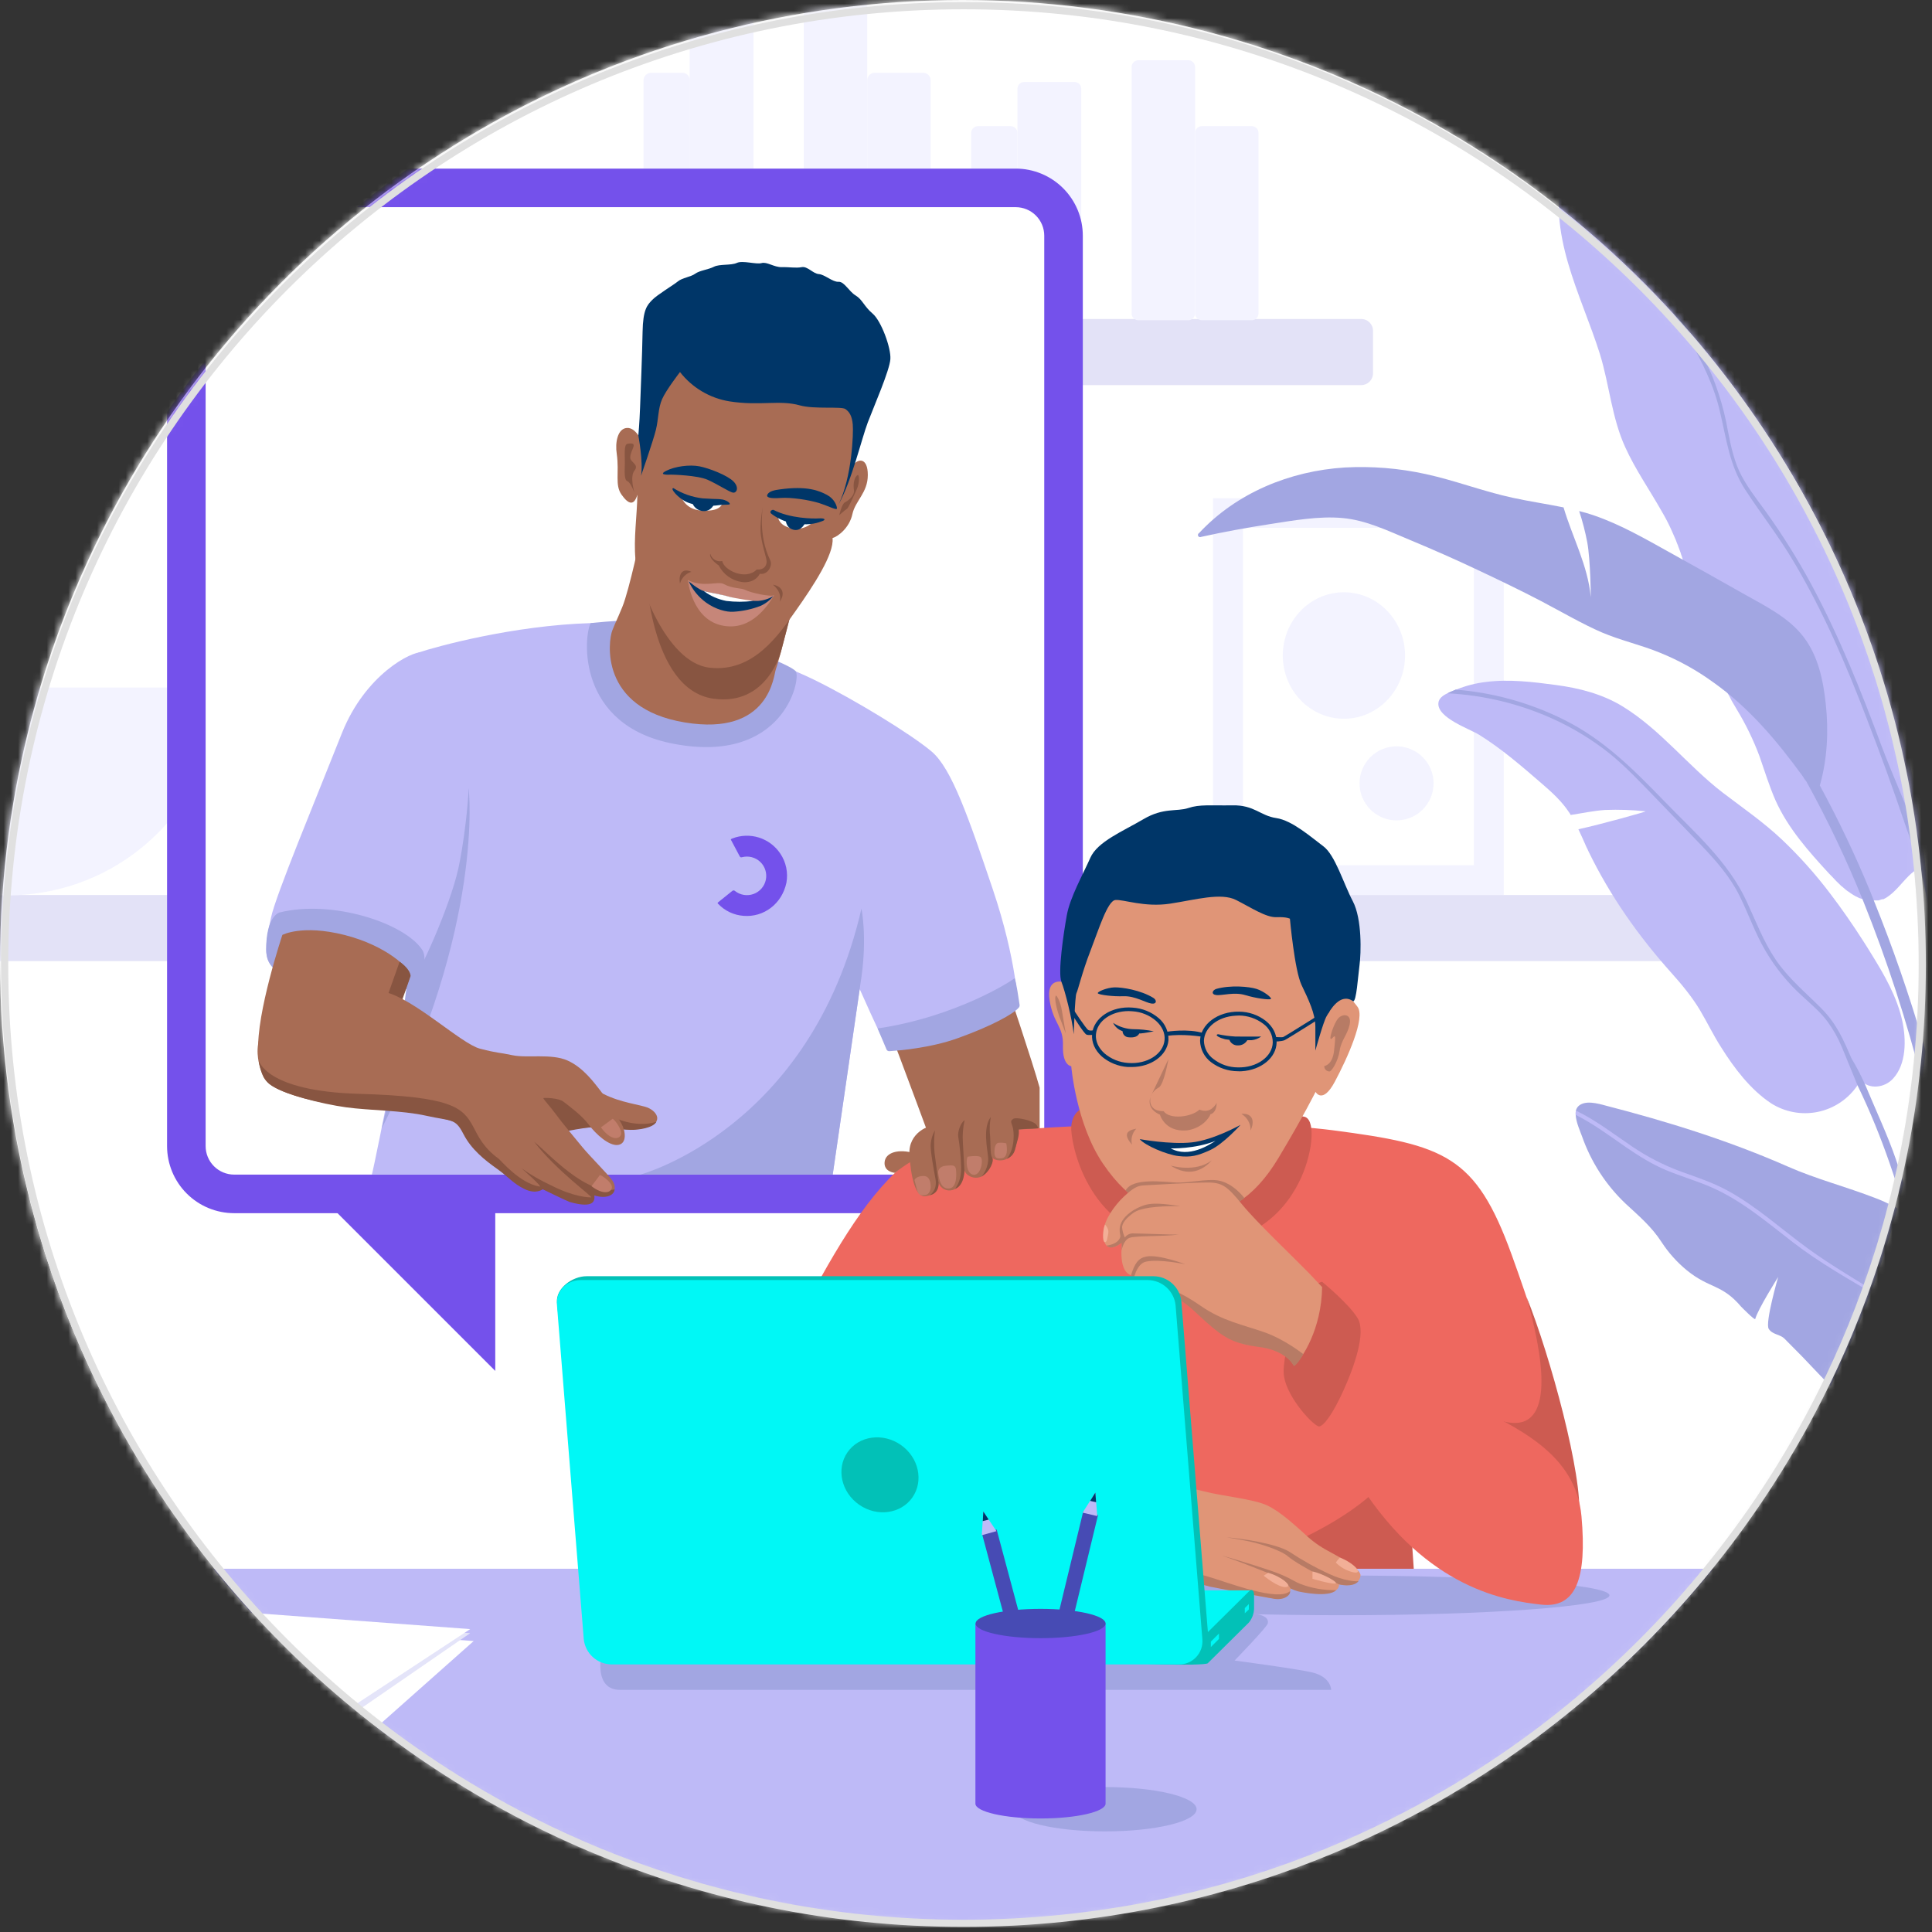 <svg width="269" height="269" viewBox="0 0 269 269" fill="none" xmlns="http://www.w3.org/2000/svg">
<rect x="0" y="0" width="269" height="269" fill="#333333" stroke="none"/>
<circle cx="134" cy="134" r="133.5" fill="white" stroke="#EEEEEE"/>
<mask id="mask0" mask-type="alpha" maskUnits="userSpaceOnUse" x="0" y="0" width="268" height="268">
<circle cx="134" cy="134" r="133.5" fill="white" stroke="#EEEEEE"/>
</mask>
<g mask="url(#mask0)">
<path d="M522.163 -163.66H-253.872V288.528H522.163V-163.66Z" fill="white"/>
<path d="M239.822 124.615H-51.943C-52.714 124.615 -53.339 125.24 -53.339 126.011V132.419C-53.339 133.19 -52.714 133.816 -51.943 133.816H239.822C240.593 133.816 241.218 133.19 241.218 132.419V126.011C241.218 125.24 240.593 124.615 239.822 124.615Z" fill="#E3E2F7"/>
<path d="M189.534 44.417H-9.522C-10.426 44.417 -11.16 45.151 -11.16 46.055V51.981C-11.16 52.885 -10.426 53.618 -9.522 53.618H189.534C190.439 53.618 191.172 52.885 191.172 51.981V46.055C191.172 45.151 190.439 44.417 189.534 44.417Z" fill="#E3E2F7"/>
<path d="M103.86 2.292H97.068C96.489 2.292 96.021 2.761 96.021 3.339V43.542C96.021 44.12 96.489 44.589 97.068 44.589H103.86C104.439 44.589 104.908 44.12 104.908 43.542V3.339C104.908 2.761 104.439 2.292 103.86 2.292Z" fill="#F3F3FF"/>
<path d="M119.701 -1.574H112.962C112.384 -1.574 111.915 -1.106 111.915 -0.527V43.55C111.915 44.128 112.384 44.597 112.962 44.597H119.701C120.279 44.597 120.748 44.128 120.748 43.55V-0.527C120.748 -1.106 120.279 -1.574 119.701 -1.574Z" fill="#F3F3FF"/>
<path d="M128.534 10.132H121.795C121.217 10.132 120.748 10.6 120.748 11.179V43.537C120.748 44.115 121.217 44.584 121.795 44.584H128.534C129.113 44.584 129.581 44.115 129.581 43.537V11.179C129.581 10.6 129.113 10.132 128.534 10.132Z" fill="#F3F3FF"/>
<path d="M95 10.132H90.65C90.072 10.132 89.603 10.6 89.603 11.179V43.537C89.603 44.115 90.072 44.584 90.65 44.584H95C95.578 44.584 96.047 44.115 96.047 43.537V11.179C96.047 10.6 95.578 10.132 95 10.132Z" fill="#F3F3FF"/>
<path d="M149.61 11.42H142.603C142.084 11.42 141.663 11.841 141.663 12.36V43.647C141.663 44.166 142.084 44.586 142.603 44.586H149.61C150.129 44.586 150.55 44.166 150.55 43.647V12.36C150.55 11.841 150.129 11.42 149.61 11.42Z" fill="#F3F3FF"/>
<path d="M165.451 8.386H158.497C157.978 8.386 157.558 8.807 157.558 9.326V43.65C157.558 44.169 157.978 44.589 158.497 44.589H165.451C165.97 44.589 166.391 44.169 166.391 43.65V9.326C166.391 8.807 165.97 8.386 165.451 8.386Z" fill="#F3F3FF"/>
<path d="M174.284 17.569H167.331C166.812 17.569 166.391 17.989 166.391 18.508V43.644C166.391 44.163 166.812 44.584 167.331 44.584H174.284C174.803 44.584 175.224 44.163 175.224 43.644V18.508C175.224 17.989 174.803 17.569 174.284 17.569Z" fill="#F3F3FF"/>
<path d="M140.724 17.569H136.159C135.64 17.569 135.22 17.989 135.22 18.508V43.644C135.22 44.163 135.64 44.584 136.159 44.584H140.724C141.243 44.584 141.663 44.163 141.663 43.644V18.508C141.663 17.989 141.243 17.569 140.724 17.569Z" fill="#F3F3FF"/>
<path d="M209.375 69.387H168.888V124.606H209.375V69.387Z" fill="#F3F3FF"/>
<path d="M205.214 73.495H173.076V120.477H205.214V73.495Z" fill="white"/>
<path d="M187.118 100.075C191.819 100.075 195.629 96.132 195.629 91.268C195.629 86.405 191.819 82.462 187.118 82.462C182.418 82.462 178.607 86.405 178.607 91.268C178.607 96.132 182.418 100.075 187.118 100.075Z" fill="#F3F3FF"/>
<path d="M194.448 114.224C197.295 114.224 199.603 111.916 199.603 109.069C199.603 106.222 197.295 103.914 194.448 103.914C191.601 103.914 189.293 106.222 189.293 109.069C189.293 111.916 191.601 114.224 194.448 114.224Z" fill="#F3F3FF"/>
<path d="M30.402 95.725C30.402 111.7 17.22 124.668 0.949 124.668C-15.321 124.668 -28.531 111.7 -28.531 95.725" fill="#F3F3FF"/>
<path d="M243.635 234.399L243.957 233.915C246.288 230.773 248.933 227.876 251.85 225.27C251.85 223.31 265.302 221.699 281.921 221.699C298.54 221.699 311.992 223.31 311.992 225.27C312.018 225.27 317.2 229.781 320.878 235.392L321.201 235.902C323.214 239.043 324.664 242.507 324.476 245.675C324.368 247.078 324.143 248.47 323.805 249.837C323.773 250.045 323.728 250.251 323.671 250.454C322.65 254.723 320.798 260.066 318.704 265.221L318.462 265.865C316.341 271.101 314.059 276.122 312.206 279.666L311.884 280.31C311.293 281.438 310.757 282.404 310.3 283.129C306.514 289.197 301.198 291.828 298.003 293.358C297.465 293.585 296.908 293.765 296.339 293.895C296.466 294.036 296.542 294.216 296.554 294.405C296.554 296.097 290.002 297.439 281.921 297.439C273.84 297.439 267.288 296.097 267.288 294.405C267.3 294.216 267.376 294.036 267.503 293.895C266.932 293.773 266.374 293.593 265.839 293.358C262.617 291.828 257.328 289.197 253.542 283.129C253.005 282.297 252.387 281.169 251.662 279.773C251.555 279.585 251.448 279.343 251.34 279.129C249.434 275.37 247.071 270.161 244.95 264.791C244.845 264.574 244.755 264.35 244.682 264.12C242.641 258.912 240.842 253.622 239.956 249.514C239.903 249.3 239.849 249.085 239.822 248.897C239.596 247.835 239.444 246.758 239.366 245.675C239.124 241.997 241.138 237.916 243.635 234.399Z" fill="#003668"/>
<path d="M281.921 229.082C257.274 229.082 252.173 226.102 251.958 225.968C251.928 225.949 251.901 225.924 251.881 225.895C251.86 225.865 251.846 225.832 251.838 225.797C251.831 225.762 251.831 225.726 251.837 225.691C251.844 225.655 251.858 225.622 251.877 225.592C251.894 225.56 251.918 225.531 251.946 225.508C251.974 225.484 252.007 225.467 252.042 225.457C252.077 225.447 252.114 225.444 252.151 225.449C252.187 225.454 252.222 225.466 252.253 225.485C252.334 225.538 257.569 228.519 281.921 228.519C306.273 228.519 311.508 225.538 311.562 225.485C311.63 225.446 311.71 225.435 311.786 225.455C311.861 225.475 311.926 225.525 311.965 225.592C311.984 225.624 311.996 225.659 312 225.695C312.005 225.731 312.002 225.768 311.992 225.803C311.982 225.838 311.965 225.871 311.942 225.9C311.919 225.928 311.89 225.951 311.857 225.968C311.669 226.102 306.568 229.082 281.921 229.082Z" fill="#13458C"/>
<path d="M321.201 235.902C311.213 238.426 296.903 241.138 281.921 241.138C263.852 241.138 250.642 237.164 243.635 234.399L243.957 233.915C250.965 236.681 264.04 240.574 281.921 240.574C296.742 240.574 310.918 237.889 320.879 235.392L321.201 235.902Z" fill="#13458C"/>
<path d="M318.704 265.221L318.462 265.865C308.152 267.933 295.077 269.812 281.491 269.812C265.624 269.812 253.193 267.235 244.95 264.791C244.845 264.574 244.755 264.35 244.682 264.12C252.871 266.59 265.409 269.248 281.491 269.248C295.184 269.248 308.394 267.315 318.704 265.221Z" fill="#13458C"/>
<path d="M323.805 249.837C323.773 250.045 323.728 250.251 323.671 250.454C312.072 252.683 296.849 254.804 281.008 254.804C262.939 254.804 248.951 252.038 239.956 249.515C239.903 249.3 239.849 249.085 239.822 248.897C248.763 251.421 262.805 254.24 281.008 254.24C296.929 254.24 312.206 252.092 323.805 249.837Z" fill="#13458C"/>
<path d="M217.726 23.314C217.736 23.28 217.753 23.248 217.776 23.22C217.799 23.192 217.828 23.169 217.86 23.153C217.875 23.139 217.885 23.12 217.887 23.099C218.343 22.079 219.041 21.623 219.874 21.515C220.123 21.488 220.375 21.488 220.625 21.515C222.666 21.703 225.136 23.422 226.505 24.227C230.069 26.309 233.361 28.825 236.305 31.718C239.393 34.752 241.863 38.242 244.574 41.598C244.386 44.551 243.688 47.505 243.151 50.404C243.098 50.727 245.729 46.028 246.239 43.531C247.176 44.598 248.19 45.594 249.273 46.511C249.273 46.538 249.3 46.538 249.3 46.565C249.192 51.092 248.461 55.582 247.125 59.909C247.286 59.667 250.642 52.257 251.367 48.337C252.207 49.097 252.955 49.953 253.596 50.888C254.857 52.821 255.824 54.969 256.871 57.036C257.918 59.103 259.153 61.466 260.308 63.695C262.536 68.017 264.818 72.313 266.939 76.716C268.506 79.862 269.86 83.109 270.994 86.435C271.343 87.429 271.638 88.449 271.906 89.469L271.987 89.738C271.997 89.749 272.004 89.761 272.009 89.775C272.013 89.789 272.015 89.804 272.014 89.818C272.041 89.845 272.041 89.899 272.067 89.953C272.125 90.11 272.169 90.272 272.202 90.436C272.229 90.463 272.229 90.463 272.229 90.49L272.309 90.731C272.316 90.771 272.335 90.809 272.363 90.839V90.892C272.364 90.913 272.374 90.932 272.39 90.946L272.551 91.376L272.873 92.208C272.973 92.492 273.089 92.77 273.222 93.04C273.329 93.335 273.464 93.604 273.571 93.873C273.678 94.141 274.027 94.866 274.242 95.376L274.376 95.671C274.645 96.235 274.887 96.799 275.128 97.363C275.153 97.404 275.171 97.45 275.182 97.497V97.551L275.531 98.356C275.558 98.41 275.558 98.464 275.585 98.517C275.611 98.571 275.611 98.571 275.611 98.598C275.744 98.905 275.86 99.219 275.961 99.538C275.976 99.551 275.986 99.571 275.987 99.591C275.987 99.618 276.014 99.645 276.014 99.672C276.014 99.699 276.229 100.289 276.31 100.585H276.336C276.471 101.095 276.605 101.605 276.712 102.142C276.739 102.222 276.739 102.276 276.766 102.357L276.847 103.001L276.927 103.404C276.919 103.45 276.928 103.498 276.954 103.538C276.957 103.656 276.975 103.774 277.008 103.887C277.008 103.941 277.034 103.968 277.034 104.021C277.058 104.176 277.093 104.329 277.142 104.478V104.585C277.19 104.725 277.226 104.869 277.249 105.015C277.249 105.068 277.276 105.095 277.276 105.149C277.679 106.867 278.216 108.854 278.457 110.519V110.572C278.457 110.653 278.484 110.734 278.484 110.841C278.515 111 278.533 111.162 278.538 111.324C278.538 111.378 278.565 111.405 278.565 111.432V111.969C278.619 117.741 273.92 121.634 271.101 121.151L270.859 121.097H270.725L269.732 120.829L269.302 120.694H269.114L268.953 120.641H268.148L267.745 120.721H267.637L267.369 120.802L267.235 120.855C266.678 121.152 266.171 121.532 265.731 121.983C264.711 123.003 263.852 124.238 262.59 125.017L262.321 125.151L262.241 125.205H262.053L261.57 125.366H260.496L259.932 125.312C259.925 125.312 259.918 125.31 259.913 125.304C259.908 125.299 259.905 125.293 259.905 125.285L259.422 125.178H259.341L259.126 125.124C259.126 125.117 259.124 125.11 259.118 125.105C259.113 125.1 259.107 125.098 259.1 125.098H259.046L258.804 125.017C258.804 125.01 258.801 125.003 258.796 124.998C258.791 124.993 258.784 124.99 258.777 124.99C258.268 124.766 257.79 124.477 257.354 124.131H257.328C257.005 123.916 256.737 123.648 256.441 123.406H256.415C255.905 122.923 255.421 122.44 254.992 121.956H254.965C254.965 121.929 254.938 121.929 254.938 121.903L254.669 121.634C251.824 118.546 248.978 115.351 247.232 111.485C246.346 109.472 245.702 107.351 244.977 105.283C244.129 103.014 243.068 100.829 241.809 98.759L241.084 97.524C241.03 97.39 240.95 97.255 240.896 97.148C240.842 97.041 240.708 96.772 240.601 96.611L240.413 96.235L240.332 96.047L240.117 95.644L239.876 95.161C239.86 95.147 239.851 95.128 239.849 95.108L239.661 94.732C239.578 94.576 239.507 94.414 239.446 94.248L239.393 94.141L238.909 93.067L238.829 92.852C238.728 92.651 238.638 92.445 238.56 92.235C238.372 91.751 238.158 91.241 237.996 90.731C237.835 90.221 237.862 90.382 237.782 90.194L237.647 89.738L237.245 88.556C237.218 88.503 237.218 88.449 237.191 88.395C237.164 88.342 237.057 87.912 236.976 87.644C236.889 87.389 236.817 87.129 236.761 86.865C236.627 86.409 236.52 85.952 236.386 85.523L236.224 84.851L236.063 84.287C235.768 83.106 235.473 81.925 235.15 80.77V80.717C235.124 80.663 235.124 80.609 235.097 80.555C235.07 80.502 234.963 80.072 234.909 79.831C234.855 79.589 234.721 79.213 234.614 78.918C234.506 78.623 234.399 78.166 234.264 77.79C234.214 77.598 234.151 77.41 234.077 77.226C234.05 77.092 233.996 76.985 233.969 76.877C233.862 76.609 233.781 76.34 233.674 76.099C233.675 76.084 233.673 76.07 233.669 76.056C233.664 76.042 233.657 76.029 233.647 76.018C233.628 75.923 233.591 75.832 233.54 75.75C233.402 75.347 233.24 74.952 233.056 74.568L232.976 74.38L232.654 73.655C232.276 72.828 231.855 72.022 231.392 71.239C229.7 68.232 227.713 65.413 226.29 62.272C224.411 58.164 224.089 53.626 222.773 49.331C220.169 41.007 215.202 32.443 217.726 23.314Z" fill="#BEBAF7"/>
<path d="M268.684 120.641C267.262 116.452 263.53 108.022 261.972 103.86C259.153 96.262 256.119 88.691 252.28 81.522C250.35 77.931 248.188 74.469 245.809 71.159C244.628 69.548 243.393 67.963 242.453 66.192C241.514 64.419 241.003 62.191 240.601 60.097C239.982 56.484 238.833 52.983 237.191 49.706C235.473 46.404 233.405 43.263 231.553 40.014C230.388 37.966 229.365 35.84 228.492 33.651C227.74 31.691 227.042 29.704 225.968 27.905C224.545 25.489 222.532 23.556 220.625 21.515C220.375 21.488 220.123 21.488 219.874 21.515C221.431 23.207 223.069 24.818 224.465 26.67C226.854 29.865 227.767 33.866 229.539 37.41C232.815 44.068 237.782 49.948 239.473 57.305C240.386 61.144 240.789 64.795 242.99 68.178C245.192 71.561 247.716 74.756 249.783 78.273C253.945 85.281 257.166 92.825 260.066 100.45C261.856 105.068 263.547 109.731 265.14 114.439C265.865 116.56 266.644 118.681 267.261 120.855L267.396 120.802C270.725 136.186 273.383 158.954 275.289 178.661C275.289 178.714 275.316 178.768 275.316 178.849C275.504 180.755 275.665 182.634 275.853 184.487C276.551 192.139 277.115 199.093 277.545 204.731C278.028 210.772 278.323 215.255 278.457 217.35C278.457 217.43 278.484 217.484 278.484 217.538C278.511 218.128 278.538 218.504 278.538 218.638C278.56 218.861 278.569 219.086 278.565 219.31C278.645 220.518 278.699 221.699 278.753 222.907C278.806 224.116 278.887 225.753 278.941 227.203H279.854C279.855 227.224 279.865 227.243 279.88 227.257V227.203C279.854 226.183 280.203 226.827 280.203 227.203H280.793C280.74 226.505 281.115 226.317 281.491 226.183C281.438 226.532 281.411 226.854 281.357 227.203H284.015C284.149 225.78 284.337 224.357 284.525 222.934C284.579 222.397 284.659 221.86 284.74 221.296C284.821 220.733 285.008 219.363 285.143 218.37C286.405 209.537 287.989 198.958 289.68 190.662C293.09 173.667 296.016 157.772 301.574 141.314C303.655 135.086 306.25 129.042 309.333 123.245C309.817 122.305 310.354 121.339 310.891 120.345C314.569 115.217 318.301 110.143 322.14 105.122C324.288 102.276 326.517 99.457 329.067 96.933C331.618 94.409 334.625 92.288 337.766 90.436C350.09 83.187 364.024 78.193 378.388 77.871C383.157 77.747 387.923 78.179 392.591 79.159C391.776 78.802 390.943 78.489 390.094 78.22L389.262 77.978C379.462 76.528 369.313 77.468 359.755 80.207C352.852 82.244 346.197 85.044 339.914 88.556C336.853 90.275 333.793 92.074 331.081 94.329C328.369 96.584 325.819 99.511 323.536 102.384C320.1 106.769 316.762 111.208 313.522 115.701L311.481 117.526C311.442 117.569 311.415 117.622 311.406 117.679C311.396 117.737 311.404 117.795 311.428 117.848C310.354 119.486 309.307 121.151 308.34 122.842C301.494 134.817 297.466 148.187 294.057 161.531C290.647 174.875 287.559 189.105 285.089 203.066C284.498 206.369 283.961 209.671 283.424 212.973C283.236 214.235 283.022 215.497 282.834 216.759C282.565 218.531 282.324 220.33 282.055 222.102C280.686 198.69 277.115 168.539 273.544 146.04C272.202 137.52 270.582 129.062 268.684 120.668" fill="#A2A6E2"/>
<path d="M200.274 97.873C200.328 97.255 200.892 96.826 201.536 96.531C202.18 96.235 202.368 96.155 202.69 96.02H202.744C204.085 95.475 205.494 95.114 206.933 94.946C210.154 94.544 213.457 94.946 216.652 95.376C219.847 95.806 223.095 96.611 225.968 98.383C231.204 101.605 234.989 106.599 239.822 110.331C242.641 112.479 245.568 114.492 248.145 116.935C250.542 119.215 252.751 121.684 254.75 124.319C256.415 126.494 257.972 128.749 259.449 131.058C259.851 131.649 260.2 132.266 260.576 132.857C262.375 135.756 264.147 138.817 264.872 142.2C265.409 144.724 265.463 148.161 263.556 150.201C262.375 151.49 260.2 151.731 259.073 150.389L259.019 150.47C258.912 150.684 258.777 150.872 258.643 151.087C257.362 153 255.383 154.335 253.13 154.807C250.877 155.279 248.529 154.849 246.588 153.611C243.742 151.731 241.46 148.724 239.661 145.852C238.587 144.187 237.728 142.388 236.708 140.67C235.688 138.951 234.238 137.153 232.788 135.542C228.143 130.36 224.196 124.775 221.162 118.52C221.084 118.327 220.994 118.138 220.894 117.956C220.518 117.123 220.169 116.291 219.766 115.459C222.881 114.788 229.405 112.962 229.11 112.962C227.246 112.766 225.371 112.703 223.498 112.774C221.86 112.881 220.303 113.23 218.692 113.472C218.619 113.319 218.529 113.175 218.424 113.042C217.404 111.512 216.034 110.277 214.665 109.096C211.873 106.679 209.054 104.236 205.939 102.303C204.65 101.497 200.059 99.94 200.274 97.873Z" fill="#BEBAF7"/>
<path d="M256.442 145.771C255.91 144.493 255.225 143.285 254.401 142.173C253.434 140.885 252.199 139.864 251.018 138.764C248.975 136.931 247.227 134.794 245.836 132.427C244.36 129.93 243.447 127.219 242.158 124.641C240.869 122.064 238.936 119.862 236.949 117.768L230.371 110.948C228.304 108.827 226.264 106.626 223.928 104.773C221.595 102.94 219.054 101.39 216.356 100.155C211.691 98.019 206.661 96.789 201.536 96.531C201.939 96.316 202.368 96.155 202.69 96.02C207.933 96.437 213.047 97.859 217.753 100.209C223.31 102.974 227.445 107.136 231.714 111.539C235.983 115.942 240.601 119.943 243.178 125.474C244.467 128.239 245.514 131.058 247.232 133.609C248.951 136.159 251.34 138.146 253.542 140.348C255.743 142.549 256.683 144.805 257.784 147.355C258.461 148.482 259.07 149.647 259.61 150.846C259.649 150.946 259.694 151.045 259.744 151.141C261.086 154.363 262.858 158.148 263.986 161.451C265.355 165.532 266.698 169.747 267.96 174.043L268.067 174.392L268.148 174.741C268.765 176.808 269.356 178.929 269.946 181.05C270.618 183.52 278.135 211.255 280.874 222.881C281.223 224.465 281.491 225.727 281.679 226.613C281.702 226.812 281.738 227.009 281.787 227.203H277.733C277.545 225.78 277.303 224.357 277.061 222.961C276.954 222.209 276.82 221.458 276.685 220.706C274.913 210.638 272.98 200.623 270.725 190.689C270.063 187.736 269.365 184.782 268.631 181.829C268.121 179.708 267.611 177.641 267.074 175.573C267.038 175.392 266.994 175.213 266.939 175.036C266.907 174.854 266.862 174.675 266.805 174.499L266.725 174.123C266.563 173.586 266.429 173.049 266.295 172.512C264.389 165.398 262.187 158.471 258.643 151.141" fill="#A2A6E2"/>
<path d="M269.92 197.267H269.946L270.108 197.133C271.057 196.331 271.795 195.307 272.255 194.152C272.828 192.732 273.031 191.189 272.846 189.669C272.851 189.552 272.842 189.435 272.819 189.32L272.953 189.185L273.088 189.051C273.55 188.511 273.914 187.893 274.162 187.226C275.88 182.715 272.47 176.137 269.839 172.969C267.509 170.214 264.515 168.098 261.14 166.82C257.059 165.236 252.844 164.162 248.843 162.39C240.655 158.793 232.197 156.162 223.552 153.933C222.478 153.638 220.652 153.128 219.739 154.041C219.575 154.211 219.463 154.426 219.417 154.658C219.381 154.853 219.372 155.052 219.39 155.249C219.444 156.269 220.035 157.558 220.276 158.229C221.517 161.766 223.578 164.958 226.29 167.545C228.197 169.317 229.942 170.767 231.365 172.969C232.323 174.437 233.5 175.75 234.855 176.862C238.05 179.466 239.715 178.741 242.427 181.936C242.561 182.071 244.306 183.843 244.386 183.655C244.736 182.312 247.581 177.802 247.581 177.802C247.581 177.802 245.729 184.192 246.266 185.024C246.803 185.856 247.823 185.749 248.467 186.393L250.964 188.917C252.978 191.011 255.019 193.293 257.274 195.253L258.697 196.435L258.858 196.542C259.261 196.87 259.682 197.175 260.12 197.455L260.898 197.938L261.167 198.099C262.141 198.618 263.209 198.937 264.308 199.039H265.248C266.956 198.972 268.596 198.35 269.92 197.267Z" fill="#A2A6E2"/>
<path d="M166.955 74.219C172.19 68.608 179.601 65.574 187.226 65.091C191.008 64.885 194.802 65.192 198.502 66.004C202.583 66.89 206.503 68.42 210.611 69.306C212.947 69.816 215.336 70.165 217.699 70.648C218.934 74.81 221.082 78.73 221.485 83.106C221.511 83.482 221.458 77.978 221.001 75.508C220.72 74.035 220.344 72.582 219.874 71.159C220.582 71.327 221.281 71.533 221.968 71.776C225.646 73.038 229.029 74.998 232.412 76.877C235.795 78.757 239.42 80.77 242.91 82.757C245.81 84.395 249.058 85.979 251.126 88.691C253.193 91.403 253.864 94.812 254.213 98.034C254.616 101.82 254.428 105.713 253.381 109.364C255.989 114.166 258.337 119.104 260.415 124.158L260.979 125.581C266.107 138.253 269.893 151.463 272.712 164.86C273.678 169.425 274.529 174.007 275.263 178.607C275.289 178.688 275.289 178.768 275.316 178.849C275.585 180.433 275.826 182.017 276.068 183.601L276.873 189.293C278.037 198.081 279.066 206.87 279.961 215.658L280.283 218.719C280.364 219.283 280.417 219.847 280.471 220.41L280.713 222.881C280.793 223.525 280.847 224.142 280.928 224.76L281.169 227.203H280.203C280.605 225.485 280.095 223.525 279.693 221.887C279.397 220.652 279.209 219.39 278.995 218.155C278.806 217.993 278.643 217.803 278.511 217.591C278.484 217.591 278.484 217.565 278.484 217.538C278.37 217.368 278.271 217.188 278.189 217.001C277.84 216.115 277.733 214.987 277.679 213.913V213.698H277.652C277.545 212.436 277.518 211.175 277.491 209.913C277.41 209.295 277.276 208.678 277.142 208.087C276.977 207.97 276.781 207.904 276.578 207.899C276.551 207.738 276.551 207.577 276.524 207.389C276.444 206.718 276.39 206.02 276.31 205.322C275.952 201.831 275.576 198.341 275.182 194.851L274.296 187.413C274.162 186.42 274.054 185.453 273.92 184.487C273.544 181.56 273.115 178.661 272.685 175.761C272.39 173.855 272.068 171.949 271.745 170.069C271.423 168.19 271.074 166.283 270.725 164.404C269.839 159.867 268.846 155.356 267.691 150.872C265.511 142.22 262.749 133.726 259.422 125.447C257.12 119.743 254.475 114.184 251.501 108.8C251.316 108.586 251.154 108.352 251.018 108.102C247.42 103.162 243.527 98.517 238.507 94.973C236.23 93.318 233.759 91.948 231.15 90.892C228.492 89.791 225.646 89.174 223.015 88.046C220.384 86.919 217.35 85.147 214.531 83.67C211.712 82.193 208.678 80.743 205.724 79.347C202.771 77.951 199.496 76.501 196.327 75.186C193.159 73.87 190.206 72.42 186.903 72.125C183.601 71.83 180.057 72.474 176.755 72.984C173.452 73.494 170.392 74.058 167.223 74.756C167.188 74.774 167.15 74.784 167.11 74.787C167.071 74.79 167.032 74.785 166.994 74.772C166.957 74.76 166.922 74.74 166.892 74.715C166.863 74.689 166.838 74.657 166.821 74.622C166.803 74.587 166.792 74.548 166.79 74.509C166.787 74.47 166.792 74.43 166.804 74.393C166.817 74.355 166.837 74.321 166.862 74.291C166.888 74.261 166.92 74.237 166.955 74.219Z" fill="#A2A6E2"/>
<path d="M273.168 188.89C267.664 183.01 258.214 178.58 251.716 173.828C247.984 171.116 244.521 167.921 240.44 165.72C238.399 164.619 236.198 163.894 234.023 163.115C231.657 162.241 229.403 161.087 227.311 159.679C224.733 157.934 222.209 155.974 219.417 154.631C219.381 154.826 219.372 155.025 219.39 155.222C221.834 156.457 224.116 158.148 226.398 159.732C228.17 160.941 229.996 162.095 231.982 162.927C233.969 163.76 236.198 164.404 238.238 165.29C242.507 167.143 246.051 170.203 249.676 172.996C253.3 175.788 257.489 178.177 261.57 180.54C265.114 182.634 270.054 186.501 272.846 189.508C272.846 189.508 272.766 188.971 273.168 188.89Z" fill="#BEBAF7"/>
<path d="M60.822 166.23H141.422C143.187 166.23 144.881 165.528 146.13 164.28C147.378 163.031 148.08 161.337 148.08 159.571V32.819C148.08 31.053 147.378 29.359 146.13 28.11C144.881 26.862 143.187 26.16 141.422 26.16H32.604C30.838 26.16 29.144 26.862 27.895 28.11C26.647 29.359 25.945 31.053 25.945 32.819V159.571C25.945 161.337 26.647 163.031 27.895 164.28C29.144 165.528 30.838 166.23 32.604 166.23H60.822Z" fill="white"/>
<path d="M141.422 168.915H32.604C30.126 168.915 27.749 167.93 25.997 166.178C24.245 164.426 23.261 162.049 23.261 159.571V32.819C23.261 30.341 24.245 27.964 25.997 26.212C27.749 24.46 30.126 23.475 32.604 23.475H141.422C143.9 23.475 146.276 24.46 148.028 26.212C149.781 27.964 150.765 30.341 150.765 32.819V159.571C150.765 162.049 149.781 164.426 148.028 166.178C146.276 167.93 143.9 168.915 141.422 168.915ZM32.604 28.845C31.55 28.845 30.539 29.264 29.794 30.009C29.049 30.754 28.63 31.765 28.63 32.819V159.571C28.63 160.625 29.049 161.636 29.794 162.381C30.539 163.126 31.55 163.545 32.604 163.545H141.422C142.476 163.545 143.486 163.126 144.231 162.381C144.977 161.636 145.395 160.625 145.395 159.571V32.819C145.395 31.765 144.977 30.754 144.231 30.009C143.486 29.264 142.476 28.845 141.422 28.845H32.604Z" fill="#7451EB"/>
<path d="M124.185 144.402C124.48 144.966 130.628 161.612 130.628 161.612L144.751 161.961V151.436C143.811 148 140.025 136.777 140.025 136.777L124.185 144.402Z" fill="#A86C54"/>
<path d="M60.795 163.545H115.942L119.701 137.716C119.701 137.716 122.359 143.731 123.648 146.201C135.3 145.234 141.744 140.187 141.744 140.187C141.744 140.187 141.61 133.823 138.227 123.809C134.844 113.794 132.508 107.002 129.716 104.639C126.923 102.276 119.057 97.443 113.365 94.651C107.673 91.859 93.013 86.436 82.247 86.758C71.481 87.08 60.795 90.006 58.244 90.865C58.244 90.865 60.124 117.446 58.728 126.843C57.332 136.24 52.257 161.8 51.774 163.545H60.795Z" fill="#BEBAF7"/>
<path d="M122.198 143.194L123.433 146.12C123.466 146.198 123.523 146.263 123.595 146.306C123.668 146.349 123.752 146.369 123.836 146.362C124.963 146.281 129.474 145.959 133.394 144.536C138.173 142.818 141.073 141.18 141.824 140.321C141.88 140.266 141.921 140.198 141.945 140.123C141.968 140.048 141.973 139.969 141.959 139.891C141.851 139.193 141.502 136.67 141.261 136.186C141.126 136.428 133.179 141.583 122.198 143.194Z" fill="#A2A6E2"/>
<path d="M65.252 109.767C65.252 109.767 67.534 128.722 53.143 157.128C55.962 146.093 57.144 131.515 58.674 122.869C60.204 114.224 65.252 109.767 65.252 109.767Z" fill="#A2A6E2"/>
<path d="M58.781 90.812C57.331 90.651 50.888 93.873 47.612 102.061C43.853 111.566 38.457 124.48 37.732 127.756C36.765 132.159 36.685 134.199 38.672 134.978C40.658 135.757 55.694 138.817 57.117 137.099C58.54 135.381 62.648 126.145 63.802 120.99C64.957 115.835 68.501 92.047 58.781 90.812Z" fill="#BEBAF7"/>
<path d="M87.375 86.409C86.006 86.355 82.247 86.758 82.247 86.758C81.281 88.449 80.126 101.068 93.953 103.592C108.962 106.384 111.539 94.759 110.814 93.497C110.546 93.04 108.183 91.94 105.042 90.812C101.9 89.684 93.738 86.758 87.375 86.409Z" fill="#A2A6E2"/>
<path d="M89.308 74.139C89.308 74.139 87.617 82.166 86.65 84.502C85.684 86.838 85.818 86.355 85.254 87.778C84.69 89.201 83.375 98.598 95.323 100.585C107.27 102.571 107.727 93.899 108.022 93.201C108.317 92.503 110.68 83.536 110.814 82.301C110.948 81.066 89.308 74.139 89.308 74.139Z" fill="#A86C54"/>
<path d="M89.899 79.106C89.899 79.106 90.355 96.047 99.35 97.282C106.894 98.33 108.774 90.597 108.774 90.597L110.089 85.496L89.899 79.106Z" fill="#885541"/>
<path d="M91.215 48.579L89.362 61.493C89.362 61.493 88.557 59.479 87.268 59.587C85.979 59.694 85.63 61.627 85.872 63.184C86.248 65.896 85.576 67.507 86.543 68.876C87.51 70.246 88.288 70.46 88.745 68.876C88.691 71.883 88.208 74.998 88.476 77.871C88.745 80.743 92.638 92.235 98.759 92.96C104.881 93.685 108.425 88.395 110.814 85.012C113.204 81.629 116.184 77.119 115.916 74.917C116.694 74.703 118.278 73.468 118.681 71.588C119.084 69.709 120.829 68.608 120.829 66.138C120.829 63.668 119.46 63.802 118.735 64.822C119.701 62.057 120.426 53.17 120.426 50.673C120.426 48.176 115.808 45.088 107.458 44.014C99.108 42.941 92.235 44.256 91.215 48.579Z" fill="#A86C54"/>
<path d="M89.255 66.245C89.255 66.245 90.946 61.386 91.322 59.855C91.698 58.325 91.617 56.875 92.181 55.586C92.745 54.297 94.678 51.801 94.678 51.801C96.373 53.978 98.828 55.436 101.551 55.882C105.847 56.553 108.532 55.64 111.378 56.445C113.418 57.009 117.15 56.553 117.714 56.956C118.278 57.358 118.627 57.922 118.734 59.103C118.842 60.285 118.627 66.46 116.748 70.246C118.627 66.863 119.969 61.063 120.829 58.808C121.688 56.553 123.863 51.586 123.97 50.002C124.077 48.418 122.681 44.659 121.5 43.665C120.318 42.672 120.077 41.706 119.137 41.142C118.197 40.578 117.553 39.182 116.748 39.235C115.942 39.289 114.815 38.215 114.009 38.161C113.204 38.108 112.425 37.034 111.62 37.195C110.814 37.356 109.928 37.168 108.854 37.195C107.78 37.222 106.787 36.416 106.035 36.631C105.283 36.846 103.404 36.228 102.598 36.604C101.793 36.98 100.182 36.739 99.403 37.141C98.625 37.544 97.416 37.651 96.799 38.108C96.181 38.564 95 38.672 94.383 39.182C93.765 39.692 91.51 41.034 90.812 41.759C90.114 42.484 89.523 43.075 89.469 46.216C89.416 49.357 89.201 54.459 89.12 56.714C89.04 58.969 88.879 60.634 88.879 60.634C88.879 60.634 89.577 64.312 89.255 66.245Z" fill="#003668"/>
<path d="M93.389 66.084C93.577 66.084 97.121 66.165 98.544 66.809C99.967 67.454 101.471 68.447 102.008 68.581C102.545 68.715 102.974 67.91 102.142 67.051C101.31 66.192 98.759 65.198 97.39 64.93C96.02 64.661 93.953 64.93 92.718 65.574C91.483 66.219 93.389 66.084 93.389 66.084Z" fill="#003668"/>
<path d="M108.505 68.151C107.915 68.232 107.136 68.366 106.867 68.823C106.599 69.279 107.243 69.44 108.693 69.333C110.143 69.225 112.667 69.601 114.09 70.058C115.513 70.514 116.56 71.132 116.533 70.756C116.506 70.38 116.157 69.44 115.137 68.903C114.117 68.366 112.452 67.588 108.505 68.151Z" fill="#003668"/>
<path d="M94.812 69.091C94.812 69.091 95.349 70.917 97.578 71.078C99.806 71.239 100.531 70.622 100.665 69.789C100.612 69.521 100.424 69.44 99.054 69.575C97.685 69.709 94.812 69.091 94.812 69.091Z" fill="white"/>
<path d="M108.291 71.615C108.291 71.615 108.103 73.306 110.573 73.602C112.506 73.843 113.66 72.206 113.66 72.206C111.849 72.412 110.014 72.21 108.291 71.615Z" fill="white"/>
<path d="M95.779 80.77C95.779 80.77 96.316 86.409 100.773 87.134C104.693 87.805 106.948 84.234 107.807 82.865C107.351 83.16 104.478 82.516 103.834 82.167C103.189 81.818 102.035 82.005 100.746 81.308C99.967 80.878 97.954 81.844 95.779 80.77Z" fill="#C68679"/>
<path d="M93.765 67.964C94.994 68.734 96.379 69.22 97.819 69.387C100.128 69.548 100.263 69.414 100.88 69.628C101.498 69.843 101.766 70.192 101.525 70.246C101.283 70.3 100.585 70.246 99.941 70.353C99.296 70.461 97.068 70.514 95.725 69.951C94.383 69.387 93.228 67.937 93.765 67.964Z" fill="#003668"/>
<path d="M96.343 69.87C96.43 70.213 96.621 70.522 96.89 70.753C97.159 70.983 97.493 71.125 97.846 71.159C99.108 71.266 99.484 70.058 99.484 70.058L96.343 69.87Z" fill="#003668"/>
<path d="M107.7 70.998C107.512 70.917 106.948 71.266 107.512 71.615C108.525 72.36 109.723 72.815 110.975 72.931C112.962 73.172 113.955 72.743 114.492 72.555C115.029 72.367 114.868 72.125 114.009 72.179C113.15 72.233 109.982 72.179 107.7 70.998Z" fill="#003668"/>
<path d="M109.391 72.179C109.391 72.179 109.284 73.467 110.492 73.763C111.7 74.058 112.237 72.528 112.237 72.528L109.391 72.179Z" fill="#003668"/>
<path d="M95.886 80.932C95.886 80.932 97.229 82.086 98.007 82.301C98.786 82.516 100.236 82.757 101.524 83.106C102.829 83.504 104.188 83.694 105.552 83.67C106.301 83.615 107.028 83.385 107.673 82.999C107.188 83.59 106.572 84.059 105.874 84.368C104.679 84.827 103.42 85.099 102.142 85.174C101.175 85.254 99.645 84.852 98.329 83.912C97.27 83.148 96.428 82.121 95.886 80.932Z" fill="#003668"/>
<path d="M98.007 82.301C98.928 82.988 99.993 83.456 101.122 83.67C102.361 83.822 103.614 83.822 104.854 83.67C104.854 83.67 102.303 83.321 101.417 83.053C100.531 82.784 98.544 82.462 98.007 82.301Z" fill="white"/>
<path d="M107.619 81.415C107.619 81.415 108.962 82.408 108.559 83.778C109.418 82.569 108.854 81.603 107.619 81.415Z" fill="#885541"/>
<path d="M96.262 79.616C95.88 79.731 95.534 79.942 95.257 80.228C94.98 80.515 94.78 80.868 94.678 81.254C94.463 80.26 94.812 78.945 96.262 79.616Z" fill="#885541"/>
<path d="M98.893 77.092C98.983 77.446 99.207 77.751 99.518 77.942C99.829 78.132 100.202 78.194 100.558 78.112C100.773 79.374 103.807 80.878 105.364 79.294C106.545 79.374 106.787 78.569 106.733 78.059C106.68 77.549 106.196 76.233 105.955 74.622C105.713 73.011 106.223 70.487 106.223 70.487C106.223 70.487 105.498 74.461 107.243 78.005C107.619 78.784 106.867 80.099 105.794 79.884C105.552 80.394 104.773 81.227 103.297 81.039C102.614 80.941 101.964 80.68 101.403 80.278C100.843 79.876 100.387 79.345 100.075 78.73C100.075 78.73 98.652 77.79 98.893 77.092Z" fill="#885541"/>
<path d="M87.375 61.788C86.811 61.869 87.026 63.48 86.999 64.581C86.972 65.681 86.892 66.836 87.348 66.997C87.805 67.158 88.342 68.608 88.342 68.608C88.342 68.608 87.644 66.379 88.342 65.52C89.04 64.661 87.751 64.393 87.751 63.695C87.778 62.567 89.04 61.52 87.375 61.788Z" fill="#885541"/>
<path d="M119.433 66.138C119.594 66.058 119.782 67.078 119.245 68.232C118.708 69.387 118.144 70.702 117.929 70.837C117.714 70.971 116.855 71.722 116.855 71.722C116.855 71.722 117.204 70.165 117.634 69.951C118.063 69.736 119.03 69.038 118.896 68.205C118.761 67.373 118.949 66.353 119.433 66.138Z" fill="#885541"/>
<path d="M38.887 127.058C38.887 127.058 37.034 127.595 37.061 132.213C37.088 135.408 39.934 136.213 43.37 136.643C46.807 137.072 54.432 138.925 56.768 137.609C58.271 136.831 59.775 133.77 58.782 132.239C56.338 128.534 46.27 125.205 38.887 127.058Z" fill="#A2A6E2"/>
<path d="M54.029 143.919C54.029 143.919 56.902 136.911 57.09 135.918C57.278 134.924 53.814 131.649 47.935 130.172C42.055 128.695 39.316 130.172 39.316 130.172C39.316 130.172 35.665 141.1 35.96 146.389C36.255 151.678 44.068 152.859 47.639 150.55C51.21 148.241 52.042 146.684 54.029 143.919Z" fill="#A86C54"/>
<path d="M119.943 126.521C119.943 126.521 120.748 130.306 119.943 136.025L115.942 163.545H89.147C89.147 163.545 112.855 157.236 119.943 126.521Z" fill="#A2A6E2"/>
<path d="M55.64 133.904C55.64 133.904 57.09 134.844 57.17 135.891C56.687 137.368 54.325 143.865 54.325 143.865L52.338 143.221L55.64 133.904Z" fill="#885541"/>
<path d="M76.958 157.987C79.044 157.256 81.246 156.911 83.455 156.967C86.811 157.101 87.536 157.585 90.033 156.94C92.53 156.296 91.456 154.551 89.818 154.094C88.181 153.638 85.523 153.316 83.133 151.812C80.744 150.309 75.025 150.121 73.951 151.812C72.877 153.504 73.387 157.987 76.958 157.987Z" fill="#A86C54"/>
<path d="M82.274 165.075L83.724 163.652C83.724 163.652 85.711 165.102 84.878 165.8C84.046 166.498 82.274 165.075 82.274 165.075Z" fill="#C17D6B"/>
<path d="M79.884 152.376C79.884 152.376 76.287 151.973 75.642 152.134C74.998 152.295 74.622 153.101 74.622 153.101L75.052 155.947L78.703 157.531C78.703 157.531 81.388 156.994 82.489 156.94C83.589 156.886 86.677 157.289 87.778 157.316C88.879 157.343 91 157.048 91.402 156.162C91 156.376 89.04 156.86 86.435 155.974C83.831 155.088 79.884 152.376 79.884 152.376Z" fill="#885541"/>
<path d="M41.464 139.542C44.122 138.361 49.492 137.153 53.6 138.119C57.708 139.086 64.232 145.342 66.836 146.013C69.441 146.684 69.36 146.496 71.374 146.926C73.387 147.355 76.743 146.657 78.999 147.651C81.254 148.644 82.784 150.846 83.563 151.812C84.341 152.779 85.926 155.383 86.516 156.43C87.107 157.477 87.322 159.196 86.087 159.41C84.852 159.625 82.972 157.934 81.979 156.591C80.985 155.249 79.133 153.933 78.462 153.396C77.79 152.859 75.804 152.832 75.669 152.886C75.535 152.94 76.663 154.121 77.415 155.168C78.166 156.215 80.126 158.551 81.12 159.759C82.113 160.968 84.744 163.599 85.254 164.35C85.764 165.102 85.738 165.961 84.986 166.364C84.234 166.767 83.133 166.552 82.757 166.364C82.382 166.176 83.456 167.787 81.227 167.599C78.999 167.411 78.408 166.659 77.253 166.096C76.727 165.82 76.179 165.587 75.616 165.398C75.616 165.398 74.837 166.337 73.146 165.532C71.454 164.726 70.085 163.142 68.93 162.39C67.776 161.639 65.601 159.84 64.903 158.417C64.205 156.994 64.044 156.35 62.782 156.027C61.52 155.705 58.62 154.819 53.358 154.551C48.096 154.282 37.866 152.805 36.631 149.825C35.396 146.845 34.833 142.469 41.464 139.542Z" fill="#A86C54"/>
<path d="M83.67 156.967L85.281 155.786C85.415 155.678 86.704 157.289 86.462 157.987C86.221 158.685 85.012 158.82 83.67 156.967Z" fill="#C17D6B"/>
<path d="M36.014 147.624C36.014 147.624 36.9 151.92 49.894 152.295C62.889 152.671 64.42 154.175 65.869 156.833C66.567 158.175 67.319 159.813 69.413 161.317C69.682 161.505 72.34 164.753 75.132 165.21C75.615 165.29 72.608 162.659 72.608 162.659C73.91 163.581 75.294 164.381 76.743 165.049C79.965 166.686 81.925 166.713 82.301 166.713C82.677 166.713 77.495 163.035 74.38 158.981C76.233 160.431 81.522 166.391 85.576 165.612C85.523 166.364 84.475 166.982 82.757 166.445C82.811 167.089 82.838 168.351 79.321 167.358C78.864 167.197 75.562 165.586 75.562 165.586C75.562 165.586 74.649 166.337 73.038 165.559C71.427 164.78 70.836 163.894 69.172 162.713C67.507 161.531 65.628 160.055 64.5 157.853C63.373 155.652 62.862 156.135 59.372 155.356C55.882 154.578 51.478 154.631 48.176 154.175C44.874 153.718 39.182 152.322 37.49 150.926C36.228 149.906 36.014 147.624 36.014 147.624Z" fill="#885541"/>
<path d="M109.498 122.896C109.751 121.484 109.443 120.03 108.639 118.842C107.931 117.783 106.882 116.997 105.666 116.616C104.45 116.235 103.14 116.282 101.954 116.748C101.712 116.855 101.712 116.855 101.847 117.07L102.974 119.191C103.055 119.352 103.135 119.406 103.323 119.352C103.766 119.236 104.231 119.236 104.674 119.351C105.117 119.465 105.524 119.691 105.855 120.007C106.186 120.323 106.431 120.718 106.566 121.156C106.702 121.593 106.723 122.057 106.629 122.505C106.534 122.953 106.326 123.369 106.026 123.714C105.725 124.059 105.341 124.322 104.91 124.476C104.479 124.631 104.016 124.673 103.565 124.599C103.113 124.524 102.688 124.336 102.33 124.051C102.28 124.001 102.212 123.974 102.142 123.974C102.072 123.974 102.004 124.001 101.954 124.051L100.048 125.581C99.887 125.715 99.86 125.742 100.021 125.876C100.943 126.833 102.186 127.417 103.511 127.514C106.33 127.756 108.881 125.849 109.498 122.896Z" fill="#7451EB"/>
<path d="M45.249 167.17H68.957V190.877L45.249 167.17Z" fill="#7451EB"/>
<path d="M82.355 165.156C82.355 165.156 83.428 163.76 83.509 163.625C83.59 163.491 85.254 164.619 85.201 165.317C85.147 166.015 84.073 166.471 82.355 165.156Z" fill="#C17D6B"/>
<path d="M104.478 221.431C99.752 219.444 93.362 216.115 103.216 198.609C114.09 179.224 121.204 159.625 134.978 157.933C147.892 156.376 173.318 155.785 185.561 157.37C201.16 159.41 205.456 160.887 210.45 174.633C215.443 188.38 219.712 203.657 219.847 211.174C219.981 218.692 221.592 222.021 211.577 222.048C201.563 222.075 196.193 210.584 196.193 210.584L198.556 243.822C198.556 243.822 130.87 239.661 130.87 239.231C130.87 238.802 131.138 201.079 131.138 196.81C128.239 201.831 117.365 226.854 104.478 221.431Z" fill="#EE685F"/>
<path d="M150.819 154.282C150.416 154.416 149.288 154.98 149.154 156.886C149.02 158.793 151.141 171.25 163.035 172.915C174.929 174.58 179.52 167.626 181.184 163.921C182.849 160.216 183.225 155.625 181.48 155.463C179.735 155.302 164.646 150.094 150.819 154.282Z" fill="#CD5B51"/>
<path d="M150.684 127.433L147.999 136.723C147.999 136.723 145.61 136.052 146.147 139.327C146.684 142.603 148.08 142.844 147.999 145.61C147.919 148.375 149.154 148.456 149.154 148.456C149.154 148.456 149.825 156.51 153.584 162.041C157.343 167.572 161.37 169.264 165.988 169.21C170.606 169.156 174.553 166.981 178.016 161.209C181.48 155.436 183.171 152.027 183.171 152.027C183.171 152.027 184.138 153.826 185.856 150.604C187.574 147.382 190.179 141.663 188.997 140.16C187.816 138.656 187.413 138.226 187.36 137.689C187.306 137.153 185.561 122.01 178.016 119.701C170.472 117.392 155.839 113.66 150.684 127.433Z" fill="#E09577"/>
<path d="M149.503 143.999C149.503 143.999 149.664 138.683 149.879 138.28C150.094 137.877 150.658 135.407 151.812 132.427C152.967 129.447 154.202 125.42 155.302 125.312C156.403 125.205 159.357 126.359 162.901 125.822C166.445 125.285 169.989 124.238 172.11 125.312C174.231 126.386 176.271 127.756 177.721 127.702C179.171 127.648 179.6 127.917 179.6 127.917C179.6 127.917 180.245 135.085 181.211 137.126C182.178 139.166 183.144 141.126 183.144 142.952V146.281C183.144 146.281 184.245 142.281 184.702 141.502C185.158 140.723 186.581 138.119 188.407 139.408C188.863 139.462 189.078 135.971 189.293 134.36C189.508 132.749 189.669 127.97 188.353 125.473C187.038 122.976 185.91 119.057 184.245 117.822C182.581 116.586 179.923 114.224 177.694 113.902C175.466 113.579 174.66 112.076 171.6 112.13C168.539 112.183 167.062 111.968 165.451 112.505C163.84 113.042 162.015 112.398 159.195 114.063C156.376 115.727 152.805 117.177 151.812 119.432C150.819 121.688 148.993 124.91 148.536 127.433C148.08 129.957 147.275 135.407 147.785 136.696C148.295 137.985 149.261 141.797 149.503 143.999Z" fill="#003668"/>
<path d="M169.344 137.69C168.78 137.877 168.592 138.468 169.371 138.549C170.15 138.629 171.868 138.092 173.371 138.549C174.875 139.005 176.593 139.22 176.915 139.112C177.238 139.005 175.976 138.012 174.955 137.69C173.935 137.367 171.331 137.126 169.344 137.69Z" fill="#003668"/>
<path d="M160.564 138.925C161.075 139.22 161.101 139.838 160.323 139.73C159.544 139.623 158.041 138.656 156.457 138.71C154.873 138.764 153.181 138.522 152.886 138.334C152.59 138.146 154.094 137.502 155.168 137.475C156.242 137.448 158.792 137.851 160.564 138.925Z" fill="#003668"/>
<path d="M160.645 143.596C159.727 143.404 158.791 143.305 157.853 143.301C156.83 143.287 155.833 142.979 154.98 142.415C155.11 142.686 155.294 142.928 155.52 143.127C155.746 143.325 156.01 143.476 156.296 143.57C156.303 143.795 156.395 144.01 156.555 144.17C156.715 144.329 156.929 144.422 157.155 144.429C158.041 144.509 158.417 144.268 158.632 143.892H158.793C159.303 143.865 160.645 143.596 160.645 143.596Z" fill="#003668"/>
<path d="M175.6 144.321C175.6 144.321 173.291 144.348 172.002 144.321C171.19 144.275 170.382 144.167 169.586 143.999C169.022 144.133 169.908 144.536 170.579 144.697L171.17 144.778C171.261 145.02 171.428 145.226 171.645 145.366C171.863 145.506 172.12 145.573 172.378 145.556C172.638 145.562 172.895 145.498 173.122 145.37C173.348 145.243 173.537 145.057 173.667 144.831H174.257C174.742 144.782 175.205 144.606 175.6 144.321Z" fill="#003668"/>
<path d="M158.685 158.605C158.685 158.605 162.927 159.383 165.934 159.061C168.941 158.739 172.727 156.618 172.727 156.618C172.727 156.618 170.338 159.276 168.539 160.108C166.74 160.941 165.8 161.155 164.109 160.967C162.417 160.779 159.383 159.464 158.685 158.605Z" fill="#003668"/>
<path d="M163.008 159.894C163.008 159.894 166.391 160.001 169.237 158.846C168.405 159.383 165.532 161.29 163.008 159.894Z" fill="white"/>
<path d="M172.834 155.088C173.238 155.32 173.57 155.658 173.797 156.064C174.024 156.471 174.137 156.931 174.123 157.397C174.767 156.027 174.338 154.953 172.834 155.088Z" fill="#B77B65"/>
<path d="M158.202 157.155C157.926 157.448 157.727 157.805 157.624 158.194C157.521 158.583 157.516 158.992 157.611 159.383C156.618 158.202 156.537 157.45 158.202 157.155Z" fill="#B77B65"/>
<path d="M162.981 162.283C162.981 162.283 166.391 163.33 168.727 161.558C167.438 163.008 165.478 163.894 162.981 162.283Z" fill="#B77B65"/>
<path d="M160.189 152.725C160.189 152.725 159.679 154.739 162.014 154.712C162.847 155.92 165.908 155.544 167.008 154.497C168.539 155.141 169.29 153.772 169.398 153.557C169.398 154.121 169.237 154.953 168.539 155.141C168.351 155.705 167.25 157.155 165.183 157.397C162.149 157.611 161.504 155.195 161.504 155.195C161.504 155.195 159.571 154.497 160.189 152.725Z" fill="#B77B65"/>
<path d="M157.585 148.563H157.021C155.685 148.475 154.413 147.957 153.396 147.087C152.43 146.201 151.973 145.127 152.054 143.999C152.242 141.717 154.765 140.052 157.692 140.294C159.037 140.376 160.319 140.895 161.343 141.771C161.789 142.148 162.141 142.623 162.374 143.158C162.607 143.693 162.713 144.275 162.686 144.858C162.498 146.952 160.269 148.563 157.585 148.563ZM157.155 140.777C154.739 140.777 152.752 142.146 152.591 144.026C152.51 144.966 152.94 145.905 153.772 146.657C154.699 147.45 155.857 147.921 157.074 147.999C159.706 148.214 161.988 146.764 162.149 144.778C162.229 143.838 161.8 142.898 160.967 142.146C160.044 141.348 158.883 140.877 157.665 140.804L157.155 140.777Z" fill="#003668"/>
<path d="M172.888 149.154C172.709 149.167 172.53 149.167 172.351 149.154C171.003 149.148 169.694 148.705 168.619 147.892C168.157 147.542 167.779 147.092 167.514 146.576C167.25 146.06 167.104 145.492 167.089 144.912C167.143 142.603 169.586 140.804 172.512 140.858C173.865 140.861 175.178 141.315 176.244 142.146C177.238 142.952 177.775 143.999 177.748 145.127C177.721 147.274 175.573 148.993 172.888 149.154ZM172.002 141.421C169.586 141.556 167.68 143.059 167.626 144.912C167.638 145.412 167.766 145.902 167.999 146.344C168.232 146.787 168.563 147.169 168.968 147.462C169.937 148.211 171.127 148.617 172.351 148.617C174.982 148.697 177.184 147.113 177.211 145.127C177.212 144.623 177.093 144.127 176.864 143.679C176.636 143.231 176.303 142.843 175.895 142.549C174.921 141.811 173.735 141.406 172.512 141.395L172.002 141.421Z" fill="#003668"/>
<path d="M149.369 140.428C149.369 140.428 151.194 143.22 151.517 143.408C151.839 143.596 152.376 143.408 152.376 143.408V144.053C152.376 144.053 151.624 144.187 151.275 144.053C150.926 143.919 149.369 141.395 149.369 141.395V140.428Z" fill="#003668"/>
<path d="M162.337 143.677C162.552 143.623 165.451 143.193 167.519 143.838C167.626 143.999 167.358 144.348 167.358 144.348C167.358 144.348 164.619 143.892 162.444 144.241C162.383 144.058 162.347 143.869 162.337 143.677Z" fill="#003668"/>
<path d="M177.453 144.402C177.694 144.375 178.419 144.455 178.634 144.402C178.849 144.348 185.346 140.24 185.346 140.24L184.997 141.019C184.997 141.019 179.278 144.643 178.849 144.831C178.419 145.019 177.453 145.019 177.453 145.019V144.402Z" fill="#003668"/>
<path d="M185.507 144.536C184.782 145.315 185.695 142.415 186.366 141.744C187.038 141.073 188.219 141.207 187.924 142.63C187.628 144.053 186.742 144.831 186.527 146.281C186.313 147.731 185.427 149.181 185.104 149.181C185.007 149.181 184.91 149.161 184.821 149.123C184.731 149.085 184.65 149.029 184.582 148.959C184.514 148.889 184.462 148.806 184.427 148.715C184.392 148.624 184.376 148.527 184.38 148.429C184.38 148.429 185.534 148.322 185.749 146.281C185.964 144.241 185.99 143.999 185.507 144.536Z" fill="#B77B65"/>
<path d="M147.06 138.603C147.06 138.603 147.624 139.247 147.865 140.777C148.107 142.308 148.402 143.919 148.402 143.919L147.462 141.448C147.275 140.938 146.657 138.817 147.06 138.603Z" fill="#B77B65"/>
<path d="M167.089 169.21C170.203 169.21 173.264 166.82 173.264 166.82C173.264 166.82 171.734 164.699 169.559 164.35C167.975 164.109 165.505 164.726 163.733 164.646C161.961 164.565 157.692 163.948 156.725 165.747C157.719 166.74 159.974 169.425 167.089 169.21Z" fill="#B77B65"/>
<path d="M131.3 189.4C131.3 189.4 121.849 208.221 120.882 209.832C119.916 211.443 120.775 214.047 120.775 214.047C120.775 214.047 129.447 202.583 131.139 196.81C131.783 194.609 131.3 189.4 131.3 189.4Z" fill="#CD5B51"/>
<path d="M206.664 196.945C207.174 196.757 219.39 204.972 212.544 180.567C215.846 188.729 220.437 205.67 219.846 211.174C218.101 212.383 206.664 196.945 206.664 196.945Z" fill="#CD5B51"/>
<path d="M193.669 204.973C193.669 204.973 185.856 220.491 131.031 225.861C130.978 230.452 130.87 239.231 130.87 239.231L198.556 243.823L195.576 199.63L193.669 204.973Z" fill="#CD5B51"/>
<path d="M160.189 152.725C160.39 152.17 160.793 151.71 161.317 151.436C162.068 151.06 162.686 147.463 162.686 147.463L160.189 152.725Z" fill="#B77B65"/>
<path d="M144.563 157.101C144.563 157.101 143.57 155.007 141.986 154.175C140.402 153.342 139.247 153.262 138.2 154.819C137.824 153.718 135.488 153.208 134.441 155.356C133.582 154.443 130.951 154.765 130.199 156.806C129.474 156.511 126.44 157.692 126.628 160.726C126.816 163.76 127.407 166.74 128.857 166.552C130.306 166.364 130.629 165.639 130.682 164.699C130.817 165.08 131.092 165.395 131.452 165.58C131.811 165.765 132.227 165.805 132.615 165.693C133.555 165.424 134.146 164.538 134.28 162.954C134.602 164.136 137.556 165.075 138.146 161.182C138.71 161.8 140.858 161.907 141.422 159.706C141.986 157.504 141.771 157.235 141.771 157.235L144.563 157.101Z" fill="#A86C54"/>
<path d="M124.614 163.303C124.614 163.303 123.057 163.196 123.164 161.827C123.272 160.457 125.098 159.894 127.407 160.592C129.716 161.29 128.212 160.914 128.212 160.914C128.212 160.914 125.903 162.203 124.614 163.303Z" fill="#A86C54"/>
<path d="M127.326 164.297C127.326 164.297 127.541 163.76 128.534 163.733C129.528 163.706 129.554 164.807 129.581 165.075C129.608 165.344 129.581 166.364 128.668 166.418C127.756 166.471 127.836 166.203 127.326 164.297Z" fill="#C17D6B"/>
<path d="M130.629 163.303C130.575 163.008 130.79 162.39 131.676 162.31C132.562 162.229 133.018 162.175 133.099 162.793C133.179 163.411 133.26 165.263 132.266 165.451C131.273 165.639 130.79 164.753 130.629 163.303Z" fill="#C17D6B"/>
<path d="M134.737 161.048C134.737 161.048 136.052 160.833 136.509 161.075C136.965 161.316 136.643 163.599 135.596 163.572C134.549 163.545 134.441 161.504 134.737 161.048Z" fill="#C17D6B"/>
<path d="M138.468 160.189C138.468 160.189 138.468 159.168 139.059 159.115C139.41 159.082 139.764 159.109 140.106 159.195C140.106 159.195 140.536 161.102 139.515 161.263C138.495 161.424 138.441 160.94 138.468 160.189Z" fill="#C17D6B"/>
<path d="M129.447 166.418C129.447 166.418 130.548 165.773 130.253 164.162C129.957 162.551 129.528 160.216 129.581 159.356C129.631 158.659 129.833 157.981 130.172 157.37C130.044 158.403 130.026 159.447 130.118 160.484C130.306 162.068 130.682 164.699 130.682 164.699C130.682 164.699 130.843 166.122 129.447 166.418Z" fill="#885541"/>
<path d="M134.307 155.974C134.075 156.985 133.994 158.026 134.065 159.061C134.173 160.86 134.28 162.954 134.28 162.954C134.28 162.954 134.307 165.022 132.991 165.532C133.34 164.995 133.85 164.189 133.824 162.498C133.785 161.085 133.65 159.677 133.421 158.283C133.313 157.585 133.743 156.323 134.307 155.974Z" fill="#885541"/>
<path d="M137.958 155.517C137.814 156.269 137.768 157.036 137.824 157.799C137.958 158.927 137.824 160.779 138.146 161.182C138.468 161.585 137.851 163.196 136.589 163.84C136.938 163.625 137.69 162.364 137.582 161.155C137.475 159.947 136.804 156.994 137.958 155.517Z" fill="#885541"/>
<path d="M140.187 161.343C140.481 161.233 140.741 161.05 140.943 160.81C141.146 160.57 141.283 160.282 141.341 159.974C141.61 158.873 141.932 158.202 141.851 157.316V157.235L144.536 157.101C144.496 156.888 144.393 156.692 144.241 156.537C143.785 156.027 141.529 155.49 141.073 155.786C140.616 156.081 140.804 156.296 140.992 156.886C141.18 157.477 141.395 159.813 140.187 161.343Z" fill="#885541"/>
<path d="M522.163 218.424H-253.872V425.776H522.163V218.424Z" fill="#BEBAF7"/>
<path d="M83.724 230.479C83.724 230.479 82.677 235.285 86.328 235.285H185.346C185.346 235.285 185.346 233.513 182.742 232.868C180.647 232.358 171.895 231.204 171.895 231.204C171.895 231.204 176.378 226.586 176.513 226.049C176.647 225.512 176.405 224.626 173.318 224.626C170.23 224.626 83.724 230.479 83.724 230.479Z" fill="#A2A6E2"/>
<path d="M186.689 224.894C207.344 224.894 224.089 223.656 224.089 222.129C224.089 220.602 207.344 219.364 186.689 219.364C166.033 219.364 149.288 220.602 149.288 222.129C149.288 223.656 166.033 224.894 186.689 224.894Z" fill="#A2A6E2"/>
<path d="M153.853 254.992C160.896 254.992 166.606 253.609 166.606 251.904C166.606 250.199 160.896 248.817 153.853 248.817C146.809 248.817 141.1 250.199 141.1 251.904C141.1 253.609 146.809 254.992 153.853 254.992Z" fill="#A2A6E2"/>
<path d="M150.845 207.926C146.856 207.348 142.902 206.542 139.005 205.51C133.125 203.925 121.983 203.12 115.217 203.201C108.451 203.281 99.699 205.026 98.41 208.892C97.121 212.759 94.034 223.337 112.183 222.532C130.333 221.726 146.04 220.84 146.04 220.84L150.845 207.926Z" fill="#EE685F"/>
<path d="M153.289 207.63C153.289 207.63 146.899 206.798 146.174 206.798C145.449 206.798 145.019 208.221 143.865 211.282C142.71 214.343 141.609 221.457 143.489 221.457C145.368 221.457 151.356 221.189 151.543 220.733C151.731 220.276 154.953 208.221 153.289 207.63Z" fill="#CD5B51"/>
<path d="M187.87 182.715C187.87 182.715 196.327 191.494 203.818 195.119C211.309 198.744 219.417 202.395 220.196 211.121C220.974 219.847 219.417 223.954 214.584 223.417C209.752 222.88 198.797 221.323 189.427 206.798L180.084 192.273L187.87 182.715Z" fill="#EE685F"/>
<path d="M184.084 178.473C184.084 178.473 187.87 181.561 189.051 183.574C190.233 185.588 188.514 190.394 187.038 193.642C185.561 196.891 184.326 198.529 183.681 198.609C183.037 198.69 179.225 194.716 178.768 191.575C178.312 188.434 181.641 178.795 184.084 178.473Z" fill="#CD5B51"/>
<path d="M153.047 208.141C153.047 208.141 156.564 207.496 159.84 207.201C163.115 206.906 165.129 206.986 167.68 207.657C170.23 208.329 174.526 208.704 176.459 209.617C178.392 210.53 180.567 212.624 181.668 213.591C182.645 214.526 183.748 215.321 184.943 215.954C186.393 216.732 189.508 218.424 189.427 219.363C189.347 220.303 188.407 221.001 186.447 220.598C186.447 221.431 185.507 222.048 183.252 221.86C182.036 221.784 180.836 221.549 179.681 221.162C179.681 221.162 179.735 222.827 177.533 222.585C175.332 222.344 168.888 220.921 167.76 220.679C166.633 220.437 165.371 220.169 164.592 220.437C163.813 220.706 159.061 220.84 155.437 220.357C151.812 219.874 151.221 220.303 151.221 220.115C151.221 219.927 149.476 215.336 153.047 208.141Z" fill="#E09577"/>
<path d="M186.554 216.866C186.554 216.866 185.91 217.565 186.017 217.591C186.671 218.237 187.488 218.691 188.38 218.907C189.991 219.256 188.541 217.618 186.554 216.866Z" fill="#F2AF97"/>
<path d="M184.084 179.198L182.205 177.211C179.869 174.821 175.036 170.257 172.969 167.733C170.902 165.21 170.23 164.646 168.163 164.646C166.096 164.646 160.108 164.995 159.222 165.048C158.336 165.102 157.746 165.424 156.457 166.633C155.168 167.841 153.745 169.881 153.665 171.358C153.584 172.835 153.879 173.855 154.9 173.64C155.441 173.554 155.93 173.266 156.269 172.835C156.269 172.835 155.437 177.56 157.96 177.64C157.96 179.063 158.095 180.728 160.108 181.05C162.122 181.372 162.605 181.292 162.766 181.05L163.223 180.299C164.474 180.915 165.617 181.731 166.606 182.715C168.082 184.245 171.036 186.823 173.774 187.252C176.513 187.682 178.741 187.816 180.191 190.152C181.319 189.132 184.004 185.051 184.084 179.198Z" fill="#E09577"/>
<path d="M153.853 170.499C153.853 170.499 154.443 171.063 154.309 171.734C154.175 172.405 154.121 173.049 153.799 172.942C153.477 172.835 153.53 171.251 153.853 170.499Z" fill="#F2AF97"/>
<path d="M181.453 188.541C181.453 188.541 178.929 186.501 176.003 185.48C173.076 184.46 170.203 183.923 167.196 181.829C164.189 179.735 162.498 179.305 161.665 179.251C161.532 179.233 161.395 179.246 161.268 179.29C161.14 179.333 161.024 179.406 160.93 179.503C160.836 179.6 160.766 179.718 160.726 179.846C160.686 179.975 160.676 180.112 160.699 180.245C160.726 180.943 161.477 181.292 162.417 181.238C162.546 181.245 162.674 181.209 162.78 181.136C162.887 181.064 162.967 180.958 163.008 180.836C163.115 180.674 163.249 180.406 163.249 180.406C164.132 180.858 164.96 181.407 165.719 182.044C166.874 183.01 169.102 185.4 171.143 186.42C173.183 187.44 175.143 187.44 176.378 187.736C177.613 188.031 179.278 188.702 180.137 190.179C180.325 190.152 180.808 189.749 181.453 188.541Z" fill="#B77B65"/>
<path d="M157.961 177.64C157.961 177.64 158.417 175.868 159.598 175.654C161.505 175.278 165.049 176.029 165.049 176.029C165.049 176.029 161.263 174.606 159.598 174.956C158.497 175.17 157.987 175.895 157.477 177.56C157.638 177.748 157.961 177.64 157.961 177.64Z" fill="#B77B65"/>
<path d="M157.853 171.734C157.616 171.712 157.377 171.753 157.161 171.852C156.944 171.951 156.757 172.104 156.618 172.298C156.42 171.883 156.293 171.438 156.242 170.982C156.162 170.311 156.913 169.505 157.826 168.861C158.739 168.216 160.699 167.921 164.377 167.921C163.169 167.814 160.833 167.304 159.303 167.814C157.772 168.324 156.725 169.21 156.269 169.962C155.812 170.713 155.839 171.304 156 172.136C155.759 173.291 154.067 173.425 154.067 173.425C154.685 174.096 155.812 173.318 156.161 173.049C156.192 173.407 156.192 173.766 156.161 174.123C156.161 174.123 156.403 172.673 157.262 172.351C158.121 172.029 161.746 172.19 164.136 171.895C163.25 171.922 158.739 171.734 157.853 171.734Z" fill="#B77B65"/>
<path d="M150.792 217.43C150.792 217.43 153.047 217.752 153.691 218.048C154.336 218.343 158.363 219.578 161.827 219.471C165.29 219.363 165.183 218.638 168.055 219.471C170.928 220.303 177.882 223.068 179.627 221.538C179.708 222.156 178.714 222.827 177.426 222.612C176.137 222.397 168.485 220.921 168.485 220.921C168.485 220.921 166.015 220.169 164.86 220.437C163.706 220.706 161.961 220.786 160.269 220.759C158.329 220.704 156.393 220.543 154.47 220.276C153.392 220.147 152.303 220.129 151.221 220.222C150.902 219.328 150.756 218.38 150.792 217.43Z" fill="#B77B65"/>
<path d="M170.096 216.571C170.096 216.571 173.049 217.618 173.747 217.913C174.445 218.209 177.963 219.498 178.607 219.954C179.045 220.278 179.41 220.69 179.681 221.162C180.006 221.331 180.348 221.466 180.701 221.565C181.158 221.672 184.943 222.478 186.044 221.404C184.3 221.439 182.566 221.129 180.943 220.491C179.976 220.088 179.466 219.551 176.701 218.612C173.935 217.672 170.096 216.571 170.096 216.571Z" fill="#B77B65"/>
<path d="M170.794 214.047C170.794 214.047 173.506 214.477 174.821 214.826C176.137 215.175 178.473 215.954 179.305 216.679C180.137 217.403 182.232 218.558 182.742 218.826L186.447 220.598C186.447 220.598 188.38 221.109 189.159 220.142C188.836 220.223 187.145 220.142 184.943 219.095C183.079 218.231 181.284 217.226 179.574 216.088C177.721 214.907 172.808 214.208 170.794 214.047Z" fill="#B77B65"/>
<path d="M176.567 218.988L175.949 219.39C175.949 219.39 177.936 221.055 179.037 220.974C180.138 220.894 178.285 219.444 176.567 218.988Z" fill="#F2AF97"/>
<path d="M182.742 218.8V219.82C182.742 219.82 185.078 220.518 185.856 220.491C186.635 220.464 184.272 219.122 182.742 218.8Z" fill="#F2AF97"/>
<path d="M174.365 221.431H160.86L167.196 228.385L174.365 221.431Z" fill="#00F8F6"/>
<path d="M173.882 225.915L168.163 231.58C167.76 231.982 155.598 231.768 155.598 231.096V229.163C155.598 228.492 167.76 227.66 168.163 227.257L173.882 221.592C174.258 221.189 174.607 221.404 174.607 222.075V224.008C174.582 224.706 174.327 225.376 173.882 225.915Z" fill="#02C1B7"/>
<path d="M169.72 228.197L168.592 229.324V228.572L169.72 227.445V228.197Z" fill="#00F8F6"/>
<path d="M173.882 224.089L173.318 224.626V223.901L173.882 223.337V224.089Z" fill="#00F8F6"/>
<path d="M160.618 177.694H81.656C79.696 177.694 77.387 179.386 77.548 181.319L82.112 227.713C82.247 229.647 83.992 231.204 85.979 231.204H164.914C166.901 231.204 168.377 229.647 168.216 227.713L164.484 181.185C164.379 180.23 163.927 179.348 163.215 178.705C162.502 178.061 161.578 177.702 160.618 177.694Z" fill="#02C1B7"/>
<path d="M159.813 178.231H80.851C78.864 178.231 77.387 179.788 77.549 181.722L81.281 228.25C81.386 229.205 81.837 230.087 82.55 230.73C83.263 231.374 84.187 231.733 85.147 231.741H164.109C164.562 231.754 165.013 231.671 165.432 231.497C165.851 231.324 166.229 231.064 166.541 230.734C166.853 230.405 167.091 230.013 167.241 229.585C167.391 229.157 167.449 228.702 167.411 228.25L163.679 181.722C163.574 180.767 163.122 179.885 162.41 179.241C161.697 178.598 160.773 178.239 159.813 178.231Z" fill="#00F8F6"/>
<path d="M127.042 208.486C128.641 206.184 127.914 202.912 125.418 201.178C122.922 199.443 119.602 199.902 118.003 202.203C116.403 204.505 117.13 207.776 119.626 209.511C122.122 211.246 125.442 210.787 127.042 208.486Z" fill="#02C1B7"/>
<path d="M138.767 212.96L136.718 213.509L146.886 251.455L148.935 250.906L138.767 212.96Z" fill="#474BB4"/>
<path d="M136.911 210.45L136.696 213.752L138.737 213.188L136.911 210.45Z" fill="#BEBAF7"/>
<path d="M136.911 210.45L136.831 211.792L137.663 211.577L136.911 210.45Z" fill="#003668"/>
<path d="M152.884 210.941L150.823 210.442L141.585 248.626L143.647 249.125L152.884 210.941Z" fill="#474BB4"/>
<path d="M152.51 207.818L150.738 210.611L152.779 211.094L152.51 207.818Z" fill="#BEBAF7"/>
<path d="M152.51 207.818L151.785 208.973L152.618 209.161L152.51 207.818Z" fill="#003668"/>
<path d="M41.303 250.374L0.949 241.513L34.859 226.21L65.95 228.492L41.303 250.374Z" fill="white"/>
<path d="M36.739 247.179L-3.615 237.755L34.859 225.646L65.467 227.391L36.739 247.179Z" fill="#E4E4F9"/>
<path d="M36.228 246.051L-4.125 237.191L34.376 224.518L65.467 226.827L36.228 246.051Z" fill="white"/>
<path d="M135.81 226.049V251.125C135.81 252.253 139.865 253.193 144.885 253.193C149.906 253.193 153.933 252.253 153.933 251.125V226.049H135.81Z" fill="#7451EB"/>
<path d="M144.885 228.089C149.882 228.089 153.933 227.175 153.933 226.049C153.933 224.922 149.882 224.008 144.885 224.008C139.888 224.008 135.837 224.922 135.837 226.049C135.837 227.175 139.888 228.089 144.885 228.089Z" fill="#474BB4"/>
<path d="M-253.872 -163.66V431.951H522.163V-163.66H-253.872ZM134.146 268.174C59.828 268.174 -0.42 207.926 -0.42 133.609C-0.42 59.291 59.828 -0.957 134.146 -0.957C208.463 -0.957 268.711 59.291 268.711 133.609C268.711 207.926 208.463 268.174 134.146 268.174Z" fill="white"/>
</g>
<path d="M267.646 134.291C267.646 208.021 207.876 267.792 134.146 267.792C60.416 267.792 0.646 208.021 0.646 134.291C0.646 60.562 60.416 0.792 134.146 0.792C207.876 0.792 267.646 60.562 267.646 134.291Z" stroke="#E0E0E0"/>
</svg>
